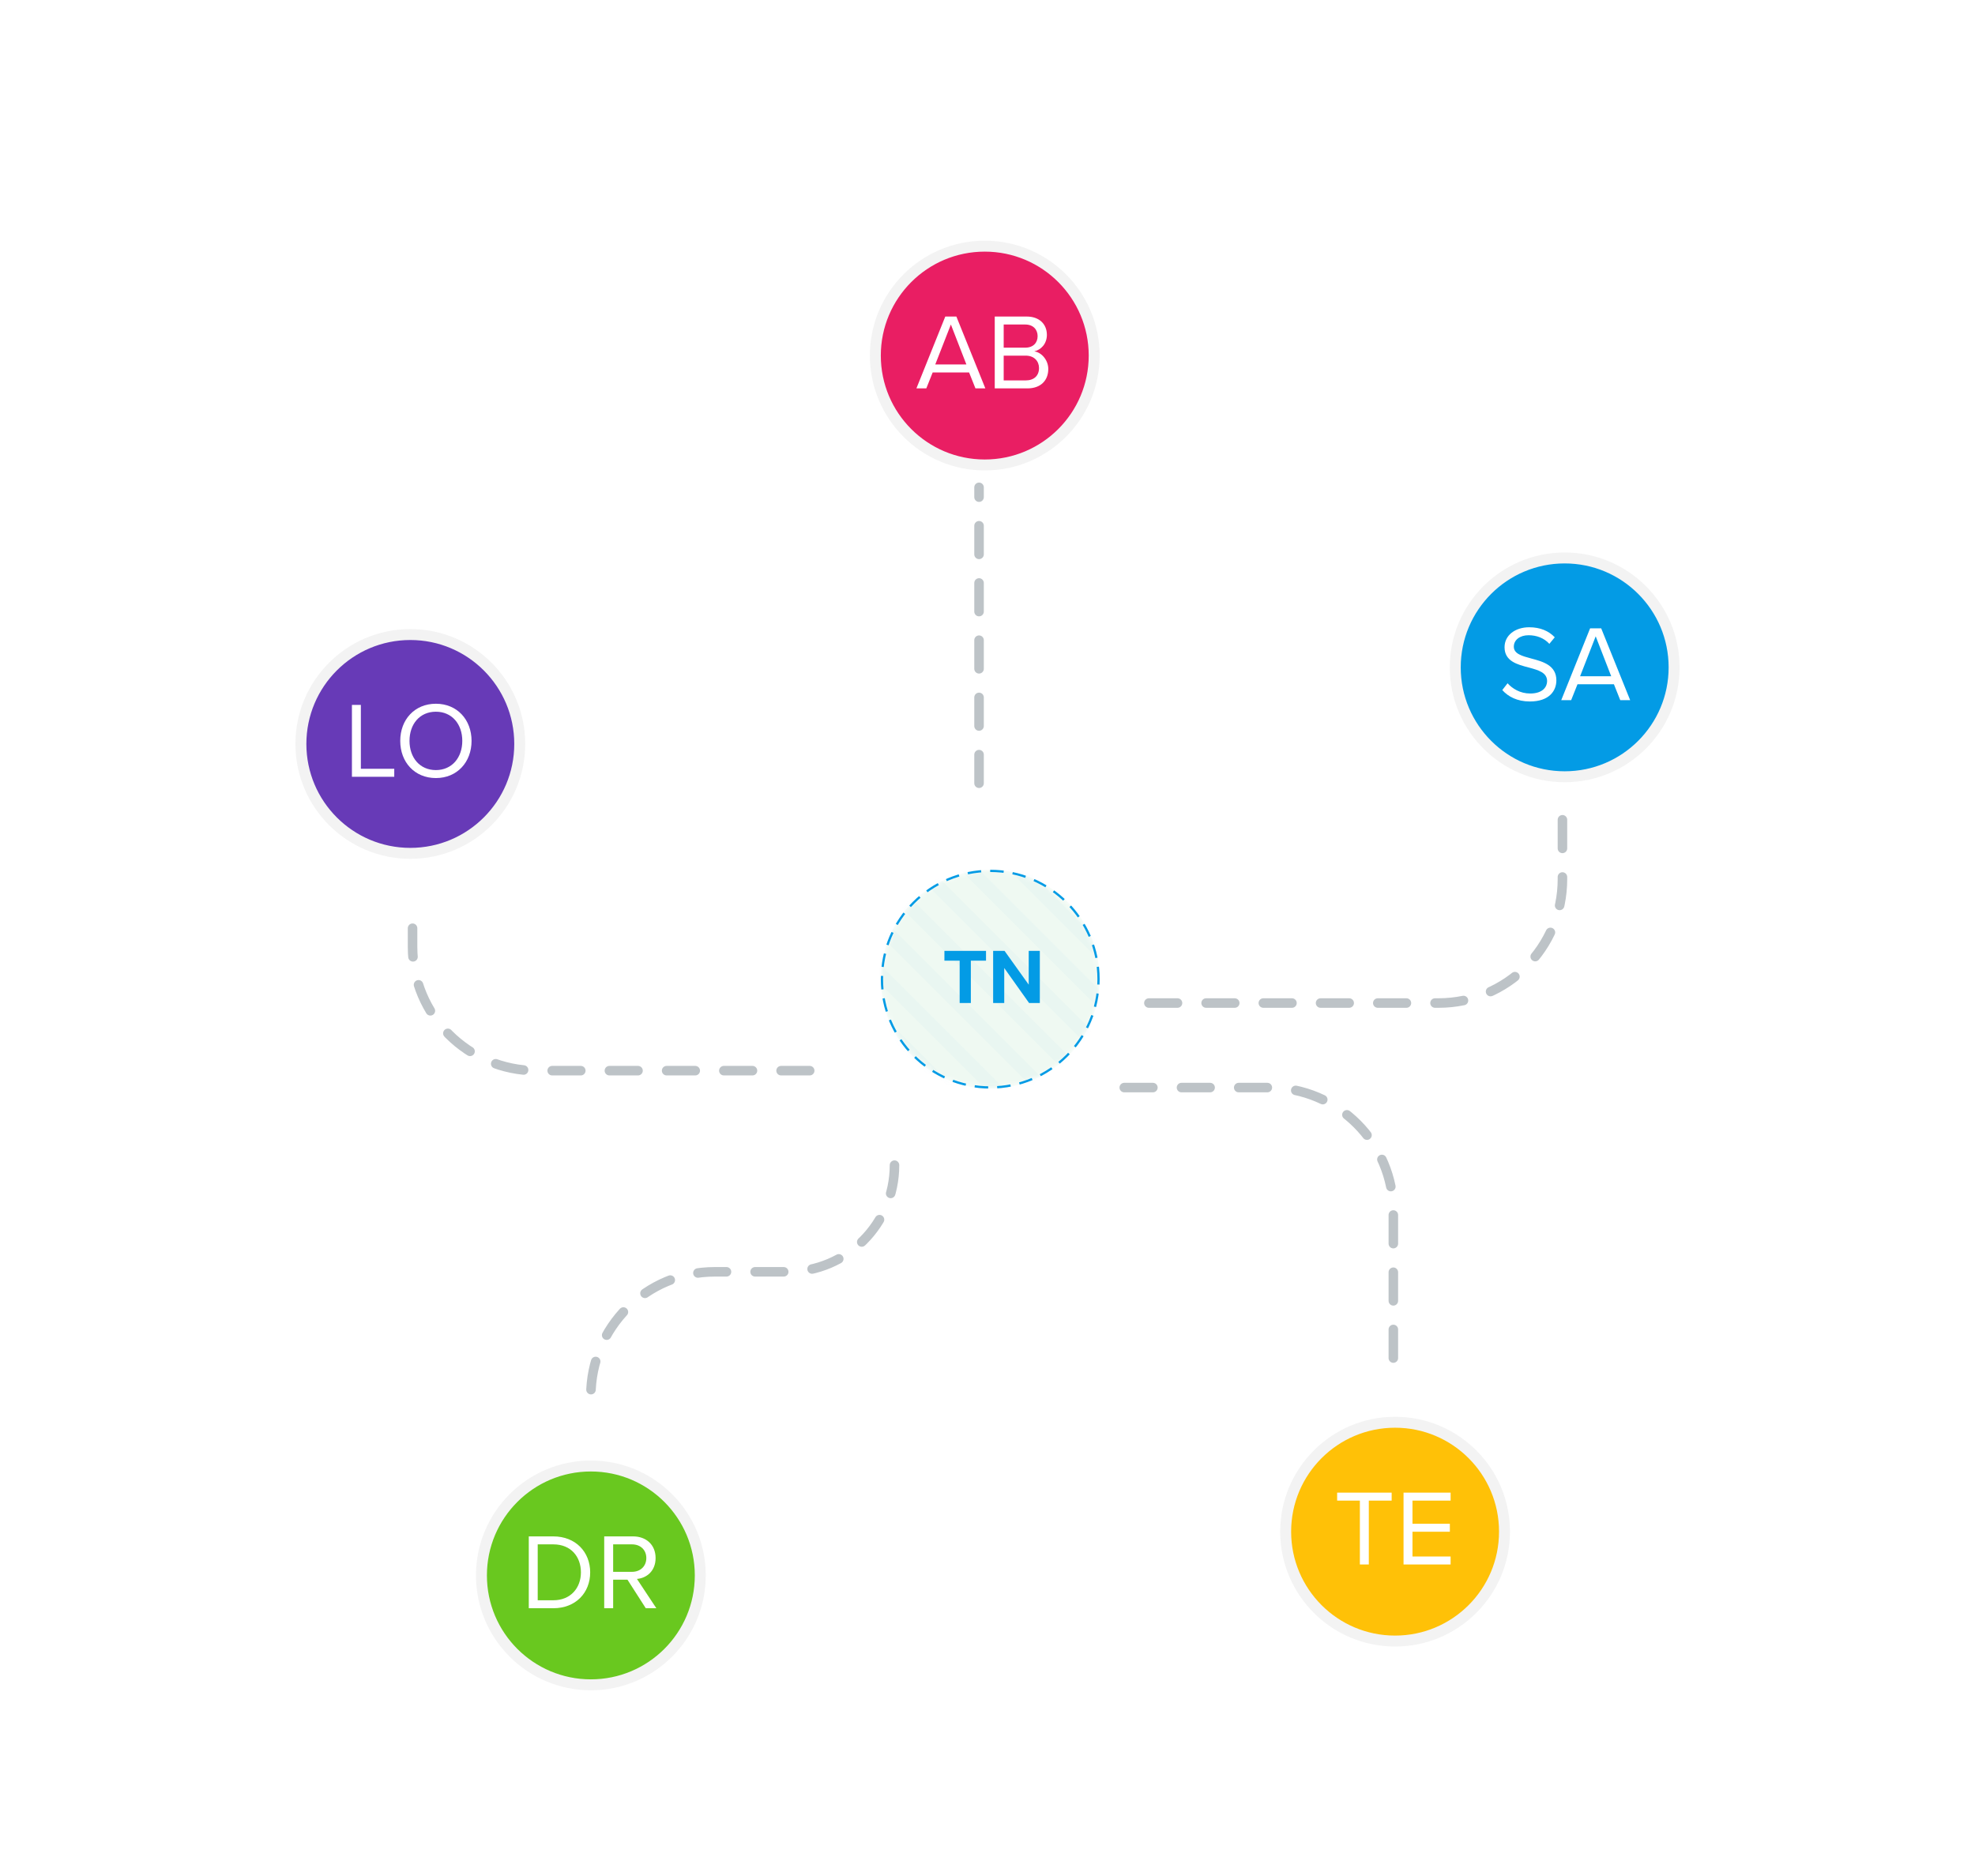 <svg width="361" height="343" viewBox="0 0 361 343" fill="none" xmlns="http://www.w3.org/2000/svg">
<path d="M178.955 143.182V89.091" stroke="#BDC3C7" stroke-width="1.742" stroke-linecap="round" stroke-dasharray="5.23 5.23"/>
<path d="M210 183.364H262.942C275.451 183.364 285.591 173.223 285.591 160.715V146.273" stroke="#BDC3C7" stroke-width="1.742" stroke-linecap="round" stroke-dasharray="5.23 5.23"/>
<path d="M205.5 198.818H232.033C244.542 198.818 254.682 208.958 254.682 221.467V248.273" stroke="#BDC3C7" stroke-width="1.742" stroke-linecap="round" stroke-dasharray="5.23 5.23"/>
<path d="M148 195.727H98.058C85.549 195.727 75.409 185.587 75.409 173.079V164.818" stroke="#BDC3C7" stroke-width="1.742" stroke-linecap="round" stroke-dasharray="5.23 5.23"/>
<path d="M163.5 213C163.5 223.77 154.77 232.5 144 232.5H130.649C118.14 232.5 108 242.64 108 255.149V256" stroke="#BDC3C7" stroke-width="1.742" stroke-linecap="round" stroke-dasharray="5.23 5.23"/>
<g filter="url(#filter0_d_235_77859)">
<path d="M55 132C55 120.954 63.954 112 75 112C86.046 112 95 120.954 95 132C95 143.046 86.046 152 75 152C63.954 152 55 143.046 55 132Z" fill="#673AB7"/>
<path d="M72.064 138V136.543H65.96V124.867H64.326V138H72.064ZM73.158 131.443C73.158 135.322 75.777 138.236 79.676 138.236C83.555 138.236 86.193 135.322 86.193 131.443C86.193 127.564 83.555 124.65 79.676 124.65C75.777 124.65 73.158 127.564 73.158 131.443ZM84.5 131.443C84.5 134.495 82.61 136.779 79.676 136.779C76.722 136.779 74.852 134.495 74.852 131.443C74.852 128.372 76.722 126.107 79.676 126.107C82.61 126.107 84.5 128.372 84.5 131.443Z" fill="white"/>
<path d="M75 151C64.507 151 56 142.493 56 132H54C54 143.598 63.402 153 75 153V151ZM94 132C94 142.493 85.493 151 75 151V153C86.598 153 96 143.598 96 132H94ZM75 113C85.493 113 94 121.507 94 132H96C96 120.402 86.598 111 75 111V113ZM75 111C63.402 111 54 120.402 54 132H56C56 121.507 64.507 113 75 113V111Z" fill="#F3F3F3"/>
</g>
<g filter="url(#filter1_d_235_77859)">
<path d="M88 284C88 272.954 96.954 264 108 264C119.046 264 128 272.954 128 284C128 295.046 119.046 304 108 304C96.954 304 88 295.046 88 284Z" fill="#69C81F"/>
<path d="M101.142 290C105.218 290 107.876 287.184 107.876 283.443C107.876 279.722 105.218 276.867 101.142 276.867H96.653V290H101.142ZM98.287 278.324H101.142C104.391 278.324 106.183 280.608 106.183 283.443C106.183 286.259 104.332 288.543 101.142 288.543H98.287V278.324ZM119.97 290L116.425 284.644C118.217 284.487 119.832 283.187 119.832 280.824C119.832 278.403 118.119 276.867 115.716 276.867H110.44V290H112.074V284.782H114.693L118.04 290H119.97ZM118.138 280.824C118.138 282.301 117.075 283.345 115.52 283.345H112.074V278.324H115.52C117.075 278.324 118.138 279.348 118.138 280.824Z" fill="white"/>
<path d="M108 303C97.507 303 89 294.493 89 284H87C87 295.598 96.402 305 108 305V303ZM127 284C127 294.493 118.493 303 108 303V305C119.598 305 129 295.598 129 284H127ZM108 265C118.493 265 127 273.507 127 284H129C129 272.402 119.598 263 108 263V265ZM108 263C96.402 263 87 272.402 87 284H89C89 273.507 97.507 265 108 265V263Z" fill="#F3F3F3"/>
</g>
<g filter="url(#filter2_d_235_77859)">
<path d="M160 61C160 49.954 168.954 41 180 41C191.046 41 200 49.954 200 61C200 72.046 191.046 81 180 81C168.954 81 160 72.046 160 61Z" fill="#E91E63"/>
<path d="M180.107 67L174.811 53.867H172.783L167.506 67H169.317L170.479 64.086H177.134L178.296 67H180.107ZM176.642 62.629H170.951L173.806 55.324L176.642 62.629ZM187.81 67C190.212 67 191.61 65.563 191.61 63.456C191.61 61.881 190.448 60.443 189.05 60.227C190.252 59.971 191.354 58.868 191.354 57.214C191.354 55.245 189.956 53.867 187.672 53.867H181.824V67H187.81ZM183.459 55.324H187.397C188.873 55.324 189.661 56.269 189.661 57.45C189.661 58.651 188.873 59.557 187.397 59.557H183.459V55.324ZM183.459 61.014H187.475C189.09 61.014 189.917 62.078 189.917 63.279C189.917 64.677 189.011 65.543 187.475 65.543H183.459V61.014Z" fill="white"/>
<path d="M180 80C169.507 80 161 71.493 161 61H159C159 72.598 168.402 82 180 82V80ZM199 61C199 71.493 190.493 80 180 80V82C191.598 82 201 72.598 201 61H199ZM180 42C190.493 42 199 50.507 199 61H201C201 49.402 191.598 40 180 40V42ZM180 40C168.402 40 159 49.402 159 61H161C161 50.507 169.507 42 180 42V40Z" fill="#F3F3F3"/>
</g>
<g filter="url(#filter3_d_235_77859)">
<path d="M266 118C266 106.954 274.954 98 286 98C297.046 98 306 106.954 306 118C306 129.046 297.046 138 286 138C274.954 138 266 129.046 266 118Z" fill="#039BE5"/>
<path d="M274.596 122.149C275.679 123.37 277.352 124.236 279.636 124.236C283.181 124.236 284.48 122.287 284.48 120.377C284.48 117.62 282.039 116.951 279.892 116.38C278.219 115.927 276.703 115.533 276.703 114.214C276.703 112.974 277.825 112.127 279.4 112.127C280.838 112.127 282.216 112.619 283.2 113.702L284.185 112.501C283.082 111.339 281.527 110.67 279.518 110.67C276.939 110.67 275.009 112.147 275.009 114.313C275.009 116.892 277.352 117.483 279.459 118.034C281.192 118.506 282.787 118.94 282.787 120.515C282.787 121.519 282.039 122.779 279.696 122.779C277.845 122.779 276.427 121.873 275.561 120.909L274.596 122.149ZM297.971 124L292.675 110.867H290.647L285.37 124H287.181L288.343 121.086H294.998L296.16 124H297.971ZM294.506 119.629H288.815L291.67 112.324L294.506 119.629Z" fill="white"/>
<path d="M286 137C275.507 137 267 128.493 267 118H265C265 129.598 274.402 139 286 139V137ZM305 118C305 128.493 296.493 137 286 137V139C297.598 139 307 129.598 307 118H305ZM286 99C296.493 99 305 107.507 305 118H307C307 106.402 297.598 97 286 97V99ZM286 97C274.402 97 265 106.402 265 118H267C267 107.507 275.507 99 286 99V97Z" fill="#F3F3F3"/>
</g>
<g filter="url(#filter4_d_235_77859)">
<path d="M235 276C235 264.954 243.954 256 255 256C266.046 256 275 264.954 275 276C275 287.046 266.046 296 255 296C243.954 296 235 287.046 235 276Z" fill="#FFC107"/>
<path d="M250.199 282V270.324H254.373V268.867H244.41V270.324H248.565V282H250.199ZM265.15 282V280.543H258.18V276.014H265.012V274.557H258.18V270.324H265.15V268.867H256.545V282H265.15Z" fill="white"/>
<path d="M255 295C244.507 295 236 286.493 236 276H234C234 287.598 243.402 297 255 297V295ZM274 276C274 286.493 265.493 295 255 295V297C266.598 297 276 287.598 276 276H274ZM255 257C265.493 257 274 265.507 274 276H276C276 264.402 266.598 255 255 255V257ZM255 255C243.402 255 234 264.402 234 276H236C236 265.507 244.507 257 255 257V255Z" fill="#F3F3F3"/>
</g>
<g filter="url(#filter5_d_235_77859)">
<path d="M201 179C201 167.954 192.046 159 181 159C169.954 159 161 167.954 161 179C161 190.046 169.954 199 181 199C192.046 199 201 190.046 201 179Z" fill="white"/>
<path d="M181 198C170.507 198 162 189.493 162 179H160C160 190.598 169.402 200 181 200V198ZM200 179C200 189.493 191.493 198 181 198V200C192.598 200 202 190.598 202 179H200ZM181 160C191.493 160 200 168.507 200 179H202C202 167.402 192.598 158 181 158V160ZM181 158C169.402 158 160 167.402 160 179H162C162 168.507 170.507 160 181 160V158Z" fill="white"/>
<mask id="mask0_235_77859" style="mask-type:alpha" maskUnits="userSpaceOnUse" x="171" y="169" width="20" height="20">
<path fill-rule="evenodd" clip-rule="evenodd" d="M186.143 179.267C188.821 179.267 191 181.442 191 184.116C191 186.79 188.821 188.964 186.179 189C183.5 189 181.321 186.825 181.321 184.152C181.321 183.153 181.607 182.262 182.107 181.478L178.535 177.913C177.75 178.412 176.857 178.697 175.857 178.697C173.179 178.697 171 176.522 171 173.848C171 171.175 173.179 169 175.857 169C178.536 169 180.714 171.175 180.75 173.884C180.75 174.847 180.429 175.774 179.929 176.558L183.464 180.087C184.214 179.588 185.143 179.267 186.143 179.267ZM186.143 187.004C187.75 187.004 189.036 185.684 189.036 184.116C189.036 182.547 187.714 181.264 186.143 181.228C184.536 181.228 183.25 182.512 183.25 184.116C183.25 185.72 184.571 187.004 186.143 187.004ZM175.821 176.736C177.429 176.736 178.714 175.417 178.714 173.848C178.714 172.28 177.429 170.961 175.821 170.961C174.214 170.961 172.929 172.28 172.929 173.848C172.929 175.453 174.25 176.736 175.821 176.736Z" fill="black"/>
</mask>
<g mask="url(#mask0_235_77859)">
<path d="M201 159H161V199H201V159Z" fill="white"/>
</g>
</g>
<mask id="mask1_235_77859" style="mask-type:luminance" maskUnits="userSpaceOnUse" x="161" y="159" width="40" height="40">
<path d="M201 179C201 167.954 192.046 159 181 159C169.954 159 161 167.954 161 179C161 190.046 169.954 199 181 199C192.046 199 201 190.046 201 179Z" fill="white"/>
</mask>
<g mask="url(#mask1_235_77859)">
<path d="M201 179C201 167.954 192.046 159 181 159C169.954 159 161 167.954 161 179C161 190.046 169.954 199 181 199C192.046 199 201 190.046 201 179Z" fill="#EFF9F2"/>
<mask id="mask2_235_77859" style="mask-type:luminance" maskUnits="userSpaceOnUse" x="161" y="159" width="41" height="40">
<path d="M201.175 159H161V198.822H201.175V159Z" fill="white"/>
</mask>
<g mask="url(#mask2_235_77859)">
<g opacity="0.1">
<g style="mix-blend-mode:multiply" opacity="0.24">
<path d="M633.975 1083.69L-296.889 152.829L-298.634 154.574L632.23 1085.44L633.975 1083.69Z" fill="#0289DE"/>
</g>
<g style="mix-blend-mode:multiply" opacity="0.24">
<path d="M625.112 1083.69L-305.751 152.829L-307.497 154.574L623.367 1085.44L625.112 1083.69Z" fill="#0289DE"/>
</g>
<g style="mix-blend-mode:multiply" opacity="0.24">
<path d="M616.249 1083.69L-314.615 152.829L-316.36 154.574L614.503 1085.44L616.249 1083.69Z" fill="#0289DE"/>
</g>
<g style="mix-blend-mode:multiply" opacity="0.24">
<path d="M607.387 1083.69L-323.477 152.829L-325.222 154.574L605.642 1085.44L607.387 1083.69Z" fill="#0289DE"/>
</g>
<g style="mix-blend-mode:multiply" opacity="0.24">
<path d="M598.524 1083.69L-332.34 152.829L-334.085 154.574L596.778 1085.44L598.524 1083.69Z" fill="#0289DE"/>
</g>
<g style="mix-blend-mode:multiply" opacity="0.24">
<path d="M589.661 1083.69L-341.203 152.829L-342.948 154.574L587.916 1085.44L589.661 1083.69Z" fill="#0289DE"/>
</g>
<g style="mix-blend-mode:multiply" opacity="0.24">
<path d="M687.151 1083.69L-243.712 152.829L-245.458 154.574L685.406 1085.44L687.151 1083.69Z" fill="#0289DE"/>
</g>
<g style="mix-blend-mode:multiply" opacity="0.24">
<path d="M678.288 1083.69L-252.576 152.829L-254.321 154.574L676.543 1085.44L678.288 1083.69Z" fill="#0289DE"/>
</g>
<g style="mix-blend-mode:multiply" opacity="0.24">
<path d="M669.426 1083.69L-261.438 152.829L-263.183 154.574L667.681 1085.44L669.426 1083.69Z" fill="#0289DE"/>
</g>
<g style="mix-blend-mode:multiply" opacity="0.24">
<path d="M660.563 1083.69L-270.301 152.829L-272.046 154.574L658.818 1085.44L660.563 1083.69Z" fill="#0289DE"/>
</g>
<g style="mix-blend-mode:multiply" opacity="0.24">
<path d="M651.7 1083.69L-279.164 152.829L-280.909 154.574L649.955 1085.44L651.7 1083.69Z" fill="#0289DE"/>
</g>
<g style="mix-blend-mode:multiply" opacity="0.24">
<path d="M642.837 1083.69L-288.027 152.829L-289.772 154.574L641.091 1085.44L642.837 1083.69Z" fill="#0289DE"/>
</g>
<g style="mix-blend-mode:multiply" opacity="0.24">
<path d="M740.327 1083.69L-190.537 152.829L-192.282 154.574L738.582 1085.44L740.327 1083.69Z" fill="#0289DE"/>
</g>
<g style="mix-blend-mode:multiply" opacity="0.24">
<path d="M731.464 1083.69L-199.399 152.829L-201.145 154.574L729.719 1085.44L731.464 1083.69Z" fill="#0289DE"/>
</g>
<g style="mix-blend-mode:multiply" opacity="0.24">
<path d="M722.602 1083.69L-208.262 152.829L-210.007 154.574L720.857 1085.44L722.602 1083.69Z" fill="#0289DE"/>
</g>
<g style="mix-blend-mode:multiply" opacity="0.24">
<path d="M713.739 1083.69L-217.125 152.829L-218.87 154.574L711.994 1085.44L713.739 1083.69Z" fill="#0289DE"/>
</g>
<g style="mix-blend-mode:multiply" opacity="0.24">
<path d="M704.876 1083.69L-225.988 152.829L-227.733 154.574L703.131 1085.44L704.876 1083.69Z" fill="#0289DE"/>
</g>
<g style="mix-blend-mode:multiply" opacity="0.24">
<path d="M696.014 1083.69L-234.85 152.829L-236.595 154.574L694.269 1085.44L696.014 1083.69Z" fill="#0289DE"/>
</g>
<g style="mix-blend-mode:multiply" opacity="0.24">
<path d="M793.503 1083.69L-137.361 152.829L-139.106 154.574L791.757 1085.44L793.503 1083.69Z" fill="#0289DE"/>
</g>
<g style="mix-blend-mode:multiply" opacity="0.24">
<path d="M784.64 1083.69L-146.224 152.829L-147.969 154.574L782.895 1085.44L784.64 1083.69Z" fill="#0289DE"/>
</g>
<g style="mix-blend-mode:multiply" opacity="0.24">
<path d="M775.778 1083.69L-155.085 152.829L-156.831 154.574L774.033 1085.44L775.778 1083.69Z" fill="#0289DE"/>
</g>
<g style="mix-blend-mode:multiply" opacity="0.24">
<path d="M766.915 1083.69L-163.949 152.829L-165.694 154.574L765.169 1085.44L766.915 1083.69Z" fill="#0289DE"/>
</g>
<g style="mix-blend-mode:multiply" opacity="0.24">
<path d="M758.052 1083.69L-172.812 152.829L-174.557 154.574L756.307 1085.44L758.052 1083.69Z" fill="#0289DE"/>
</g>
<g style="mix-blend-mode:multiply" opacity="0.24">
<path d="M749.19 1083.69L-181.674 152.829L-183.419 154.574L747.444 1085.44L749.19 1083.69Z" fill="#0289DE"/>
</g>
<g style="mix-blend-mode:multiply" opacity="0.24">
<path d="M846.679 1083.69L-84.185 152.829L-85.93 154.574L844.934 1085.44L846.679 1083.69Z" fill="#0289DE"/>
</g>
<g style="mix-blend-mode:multiply" opacity="0.24">
<path d="M837.816 1083.69L-93.047 152.829L-94.793 154.574L836.071 1085.44L837.816 1083.69Z" fill="#0289DE"/>
</g>
<g style="mix-blend-mode:multiply" opacity="0.24">
<path d="M828.954 1083.69L-101.91 152.829L-103.655 154.574L827.209 1085.44L828.954 1083.69Z" fill="#0289DE"/>
</g>
<g style="mix-blend-mode:multiply" opacity="0.24">
<path d="M820.091 1083.69L-110.772 152.829L-112.518 154.574L818.346 1085.44L820.091 1083.69Z" fill="#0289DE"/>
</g>
<g style="mix-blend-mode:multiply" opacity="0.24">
<path d="M811.229 1083.69L-119.635 152.829L-121.38 154.574L809.484 1085.44L811.229 1083.69Z" fill="#0289DE"/>
</g>
<g style="mix-blend-mode:multiply" opacity="0.24">
<path d="M802.366 1083.69L-128.498 152.829L-130.243 154.574L800.621 1085.44L802.366 1083.69Z" fill="#0289DE"/>
</g>
<g style="mix-blend-mode:multiply" opacity="0.24">
<path d="M899.855 1083.69L-31.008 152.829L-32.754 154.574L898.11 1085.44L899.855 1083.69Z" fill="#0289DE"/>
</g>
<g style="mix-blend-mode:multiply" opacity="0.24">
<path d="M890.992 1083.69L-39.871 152.829L-41.617 154.574L889.247 1085.44L890.992 1083.69Z" fill="#0289DE"/>
</g>
<g style="mix-blend-mode:multiply" opacity="0.24">
<path d="M882.13 1083.69L-48.734 152.829L-50.479 154.574L880.384 1085.44L882.13 1083.69Z" fill="#0289DE"/>
</g>
<g style="mix-blend-mode:multiply" opacity="0.24">
<path d="M873.267 1083.69L-57.597 152.829L-59.342 154.574L871.522 1085.44L873.267 1083.69Z" fill="#0289DE"/>
</g>
<g style="mix-blend-mode:multiply" opacity="0.24">
<path d="M864.405 1083.69L-66.459 152.829L-68.204 154.574L862.659 1085.44L864.405 1083.69Z" fill="#0289DE"/>
</g>
<g style="mix-blend-mode:multiply" opacity="0.24">
<path d="M855.542 1083.69L-75.322 152.829L-77.067 154.574L853.796 1085.44L855.542 1083.69Z" fill="#0289DE"/>
</g>
<g style="mix-blend-mode:multiply" opacity="0.24">
<path d="M953.031 1083.69L22.168 152.829L20.422 154.574L951.286 1085.44L953.031 1083.69Z" fill="#0289DE"/>
</g>
<g style="mix-blend-mode:multiply" opacity="0.24">
<path d="M944.169 1083.69L13.305 152.829L11.56 154.574L942.423 1085.44L944.169 1083.69Z" fill="#0289DE"/>
</g>
<g style="mix-blend-mode:multiply" opacity="0.24">
<path d="M935.306 1083.69L4.442 152.829L2.697 154.574L933.561 1085.44L935.306 1083.69Z" fill="#0289DE"/>
</g>
<g style="mix-blend-mode:multiply" opacity="0.24">
<path d="M926.443 1083.69L-4.42 152.829L-6.166 154.574L924.698 1085.44L926.443 1083.69Z" fill="#0289DE"/>
</g>
<g style="mix-blend-mode:multiply" opacity="0.24">
<path d="M917.58 1083.69L-13.283 152.829L-15.029 154.574L915.835 1085.44L917.58 1083.69Z" fill="#0289DE"/>
</g>
<g style="mix-blend-mode:multiply" opacity="0.24">
<path d="M908.718 1083.69L-22.146 152.829L-23.891 154.574L906.972 1085.44L908.718 1083.69Z" fill="#0289DE"/>
</g>
<g style="mix-blend-mode:multiply" opacity="0.24">
<path d="M1006.21 1083.69L75.344 152.829L73.598 154.574L1004.46 1085.44L1006.21 1083.69Z" fill="#0289DE"/>
</g>
<g style="mix-blend-mode:multiply" opacity="0.24">
<path d="M997.345 1083.69L66.481 152.829L64.736 154.574L995.599 1085.44L997.345 1083.69Z" fill="#0289DE"/>
</g>
<g style="mix-blend-mode:multiply" opacity="0.24">
<path d="M988.482 1083.69L57.618 152.829L55.873 154.574L986.736 1085.44L988.482 1083.69Z" fill="#0289DE"/>
</g>
<g style="mix-blend-mode:multiply" opacity="0.24">
<path d="M979.62 1083.69L48.756 152.829L47.011 154.574L977.874 1085.44L979.62 1083.69Z" fill="#0289DE"/>
</g>
<g style="mix-blend-mode:multiply" opacity="0.24">
<path d="M970.757 1083.69L39.893 152.829L38.148 154.574L969.011 1085.44L970.757 1083.69Z" fill="#0289DE"/>
</g>
<g style="mix-blend-mode:multiply" opacity="0.24">
<path d="M961.894 1083.69L31.03 152.829L29.285 154.574L960.148 1085.44L961.894 1083.69Z" fill="#0289DE"/>
</g>
<g style="mix-blend-mode:multiply" opacity="0.24">
<path d="M1059.38 1083.69L128.519 152.829L126.773 154.574L1057.64 1085.44L1059.38 1083.69Z" fill="#0289DE"/>
</g>
<g style="mix-blend-mode:multiply" opacity="0.24">
<path d="M1050.52 1083.69L119.656 152.829L117.911 154.574L1048.77 1085.44L1050.52 1083.69Z" fill="#0289DE"/>
</g>
<g style="mix-blend-mode:multiply" opacity="0.24">
<path d="M1041.66 1083.69L110.793 152.829L109.048 154.574L1039.91 1085.44L1041.66 1083.69Z" fill="#0289DE"/>
</g>
<g style="mix-blend-mode:multiply" opacity="0.24">
<path d="M1032.79 1083.69L101.931 152.829L100.186 154.574L1031.05 1085.44L1032.79 1083.69Z" fill="#0289DE"/>
</g>
<g style="mix-blend-mode:multiply" opacity="0.24">
<path d="M1023.93 1083.69L93.069 152.829L91.323 154.574L1022.19 1085.44L1023.93 1083.69Z" fill="#0289DE"/>
</g>
<g style="mix-blend-mode:multiply" opacity="0.24">
<path d="M1015.07 1083.69L84.206 152.829L82.461 154.574L1013.32 1085.44L1015.07 1083.69Z" fill="#0289DE"/>
</g>
<g style="mix-blend-mode:multiply" opacity="0.24">
<path d="M1112.56 1083.69L181.693 152.829L179.948 154.574L1110.81 1085.44L1112.56 1083.69Z" fill="#0289DE"/>
</g>
<g style="mix-blend-mode:multiply" opacity="0.24">
<path d="M1103.7 1083.69L172.832 152.829L171.086 154.574L1101.95 1085.44L1103.7 1083.69Z" fill="#0289DE"/>
</g>
<g style="mix-blend-mode:multiply" opacity="0.24">
<path d="M1094.83 1083.69L163.968 152.829L162.223 154.574L1093.09 1085.44L1094.83 1083.69Z" fill="#0289DE"/>
</g>
<g style="mix-blend-mode:multiply" opacity="0.24">
<path d="M1085.97 1083.69L155.106 152.829L153.361 154.574L1084.22 1085.44L1085.97 1083.69Z" fill="#0289DE"/>
</g>
<g style="mix-blend-mode:multiply" opacity="0.24">
<path d="M1077.11 1083.69L146.243 152.829L144.498 154.574L1075.36 1085.44L1077.11 1083.69Z" fill="#0289DE"/>
</g>
<g style="mix-blend-mode:multiply" opacity="0.24">
<path d="M1068.25 1083.69L137.381 152.829L135.636 154.574L1066.5 1085.44L1068.25 1083.69Z" fill="#0289DE"/>
</g>
<g style="mix-blend-mode:multiply" opacity="0.24">
<path d="M1130.28 1083.69L199.418 152.829L197.673 154.574L1128.54 1085.44L1130.28 1083.69Z" fill="#0289DE"/>
</g>
<g style="mix-blend-mode:multiply" opacity="0.24">
<path d="M1121.42 1083.69L190.555 152.829L188.81 154.574L1119.67 1085.44L1121.42 1083.69Z" fill="#0289DE"/>
</g>
</g>
</g>
</g>
<path d="M200.795 179C200.795 168.068 191.932 159.206 181 159.206C170.068 159.206 161.206 168.068 161.206 179C161.206 189.932 170.068 198.795 181 198.795C191.932 198.795 200.795 189.932 200.795 179Z" stroke="#039BE5" stroke-width="0.411" stroke-linecap="square" stroke-linejoin="round" stroke-dasharray="2.06 2.06"/>
<path d="M177.455 183.364H175.411V175.616H172.624V173.83H180.229V175.616H177.455V183.364ZM190.064 183.364H188.105L183.56 176.96V183.364H181.53V173.83H183.617L188.034 180.005V173.83H190.064V183.364Z" fill="#039BE5"/>
<defs>
<filter id="filter0_d_235_77859" x="46" y="107" width="58" height="58" filterUnits="userSpaceOnUse" color-interpolation-filters="sRGB">
<feFlood flood-opacity="0" result="BackgroundImageFix"/>
<feColorMatrix in="SourceAlpha" type="matrix" values="0 0 0 0 0 0 0 0 0 0 0 0 0 0 0 0 0 0 127 0" result="hardAlpha"/>
<feOffset dy="4"/>
<feGaussianBlur stdDeviation="4"/>
<feColorMatrix type="matrix" values="0 0 0 0 0.329 0 0 0 0 0.431 0 0 0 0 0.478 0 0 0 0.24 0"/>
<feBlend mode="multiply" in2="BackgroundImageFix" result="effect1_dropShadow_235_77859"/>
<feBlend mode="normal" in="SourceGraphic" in2="effect1_dropShadow_235_77859" result="shape"/>
</filter>
<filter id="filter1_d_235_77859" x="79" y="259" width="58" height="58" filterUnits="userSpaceOnUse" color-interpolation-filters="sRGB">
<feFlood flood-opacity="0" result="BackgroundImageFix"/>
<feColorMatrix in="SourceAlpha" type="matrix" values="0 0 0 0 0 0 0 0 0 0 0 0 0 0 0 0 0 0 127 0" result="hardAlpha"/>
<feOffset dy="4"/>
<feGaussianBlur stdDeviation="4"/>
<feColorMatrix type="matrix" values="0 0 0 0 0.329 0 0 0 0 0.431 0 0 0 0 0.478 0 0 0 0.24 0"/>
<feBlend mode="multiply" in2="BackgroundImageFix" result="effect1_dropShadow_235_77859"/>
<feBlend mode="normal" in="SourceGraphic" in2="effect1_dropShadow_235_77859" result="shape"/>
</filter>
<filter id="filter2_d_235_77859" x="151" y="36" width="58" height="58" filterUnits="userSpaceOnUse" color-interpolation-filters="sRGB">
<feFlood flood-opacity="0" result="BackgroundImageFix"/>
<feColorMatrix in="SourceAlpha" type="matrix" values="0 0 0 0 0 0 0 0 0 0 0 0 0 0 0 0 0 0 127 0" result="hardAlpha"/>
<feOffset dy="4"/>
<feGaussianBlur stdDeviation="4"/>
<feColorMatrix type="matrix" values="0 0 0 0 0.329 0 0 0 0 0.431 0 0 0 0 0.478 0 0 0 0.24 0"/>
<feBlend mode="multiply" in2="BackgroundImageFix" result="effect1_dropShadow_235_77859"/>
<feBlend mode="normal" in="SourceGraphic" in2="effect1_dropShadow_235_77859" result="shape"/>
</filter>
<filter id="filter3_d_235_77859" x="257" y="93" width="58" height="58" filterUnits="userSpaceOnUse" color-interpolation-filters="sRGB">
<feFlood flood-opacity="0" result="BackgroundImageFix"/>
<feColorMatrix in="SourceAlpha" type="matrix" values="0 0 0 0 0 0 0 0 0 0 0 0 0 0 0 0 0 0 127 0" result="hardAlpha"/>
<feOffset dy="4"/>
<feGaussianBlur stdDeviation="4"/>
<feColorMatrix type="matrix" values="0 0 0 0 0.329 0 0 0 0 0.431 0 0 0 0 0.478 0 0 0 0.24 0"/>
<feBlend mode="multiply" in2="BackgroundImageFix" result="effect1_dropShadow_235_77859"/>
<feBlend mode="normal" in="SourceGraphic" in2="effect1_dropShadow_235_77859" result="shape"/>
</filter>
<filter id="filter4_d_235_77859" x="226" y="251" width="58" height="58" filterUnits="userSpaceOnUse" color-interpolation-filters="sRGB">
<feFlood flood-opacity="0" result="BackgroundImageFix"/>
<feColorMatrix in="SourceAlpha" type="matrix" values="0 0 0 0 0 0 0 0 0 0 0 0 0 0 0 0 0 0 127 0" result="hardAlpha"/>
<feOffset dy="4"/>
<feGaussianBlur stdDeviation="4"/>
<feColorMatrix type="matrix" values="0 0 0 0 0.329 0 0 0 0 0.431 0 0 0 0 0.478 0 0 0 0.24 0"/>
<feBlend mode="multiply" in2="BackgroundImageFix" result="effect1_dropShadow_235_77859"/>
<feBlend mode="normal" in="SourceGraphic" in2="effect1_dropShadow_235_77859" result="shape"/>
</filter>
<filter id="filter5_d_235_77859" x="152" y="154" width="58" height="58" filterUnits="userSpaceOnUse" color-interpolation-filters="sRGB">
<feFlood flood-opacity="0" result="BackgroundImageFix"/>
<feColorMatrix in="SourceAlpha" type="matrix" values="0 0 0 0 0 0 0 0 0 0 0 0 0 0 0 0 0 0 127 0" result="hardAlpha"/>
<feOffset dy="4"/>
<feGaussianBlur stdDeviation="4"/>
<feColorMatrix type="matrix" values="0 0 0 0 0.329 0 0 0 0 0.431 0 0 0 0 0.478 0 0 0 0.24 0"/>
<feBlend mode="multiply" in2="BackgroundImageFix" result="effect1_dropShadow_235_77859"/>
<feBlend mode="normal" in="SourceGraphic" in2="effect1_dropShadow_235_77859" result="shape"/>
</filter>
</defs>
</svg>
